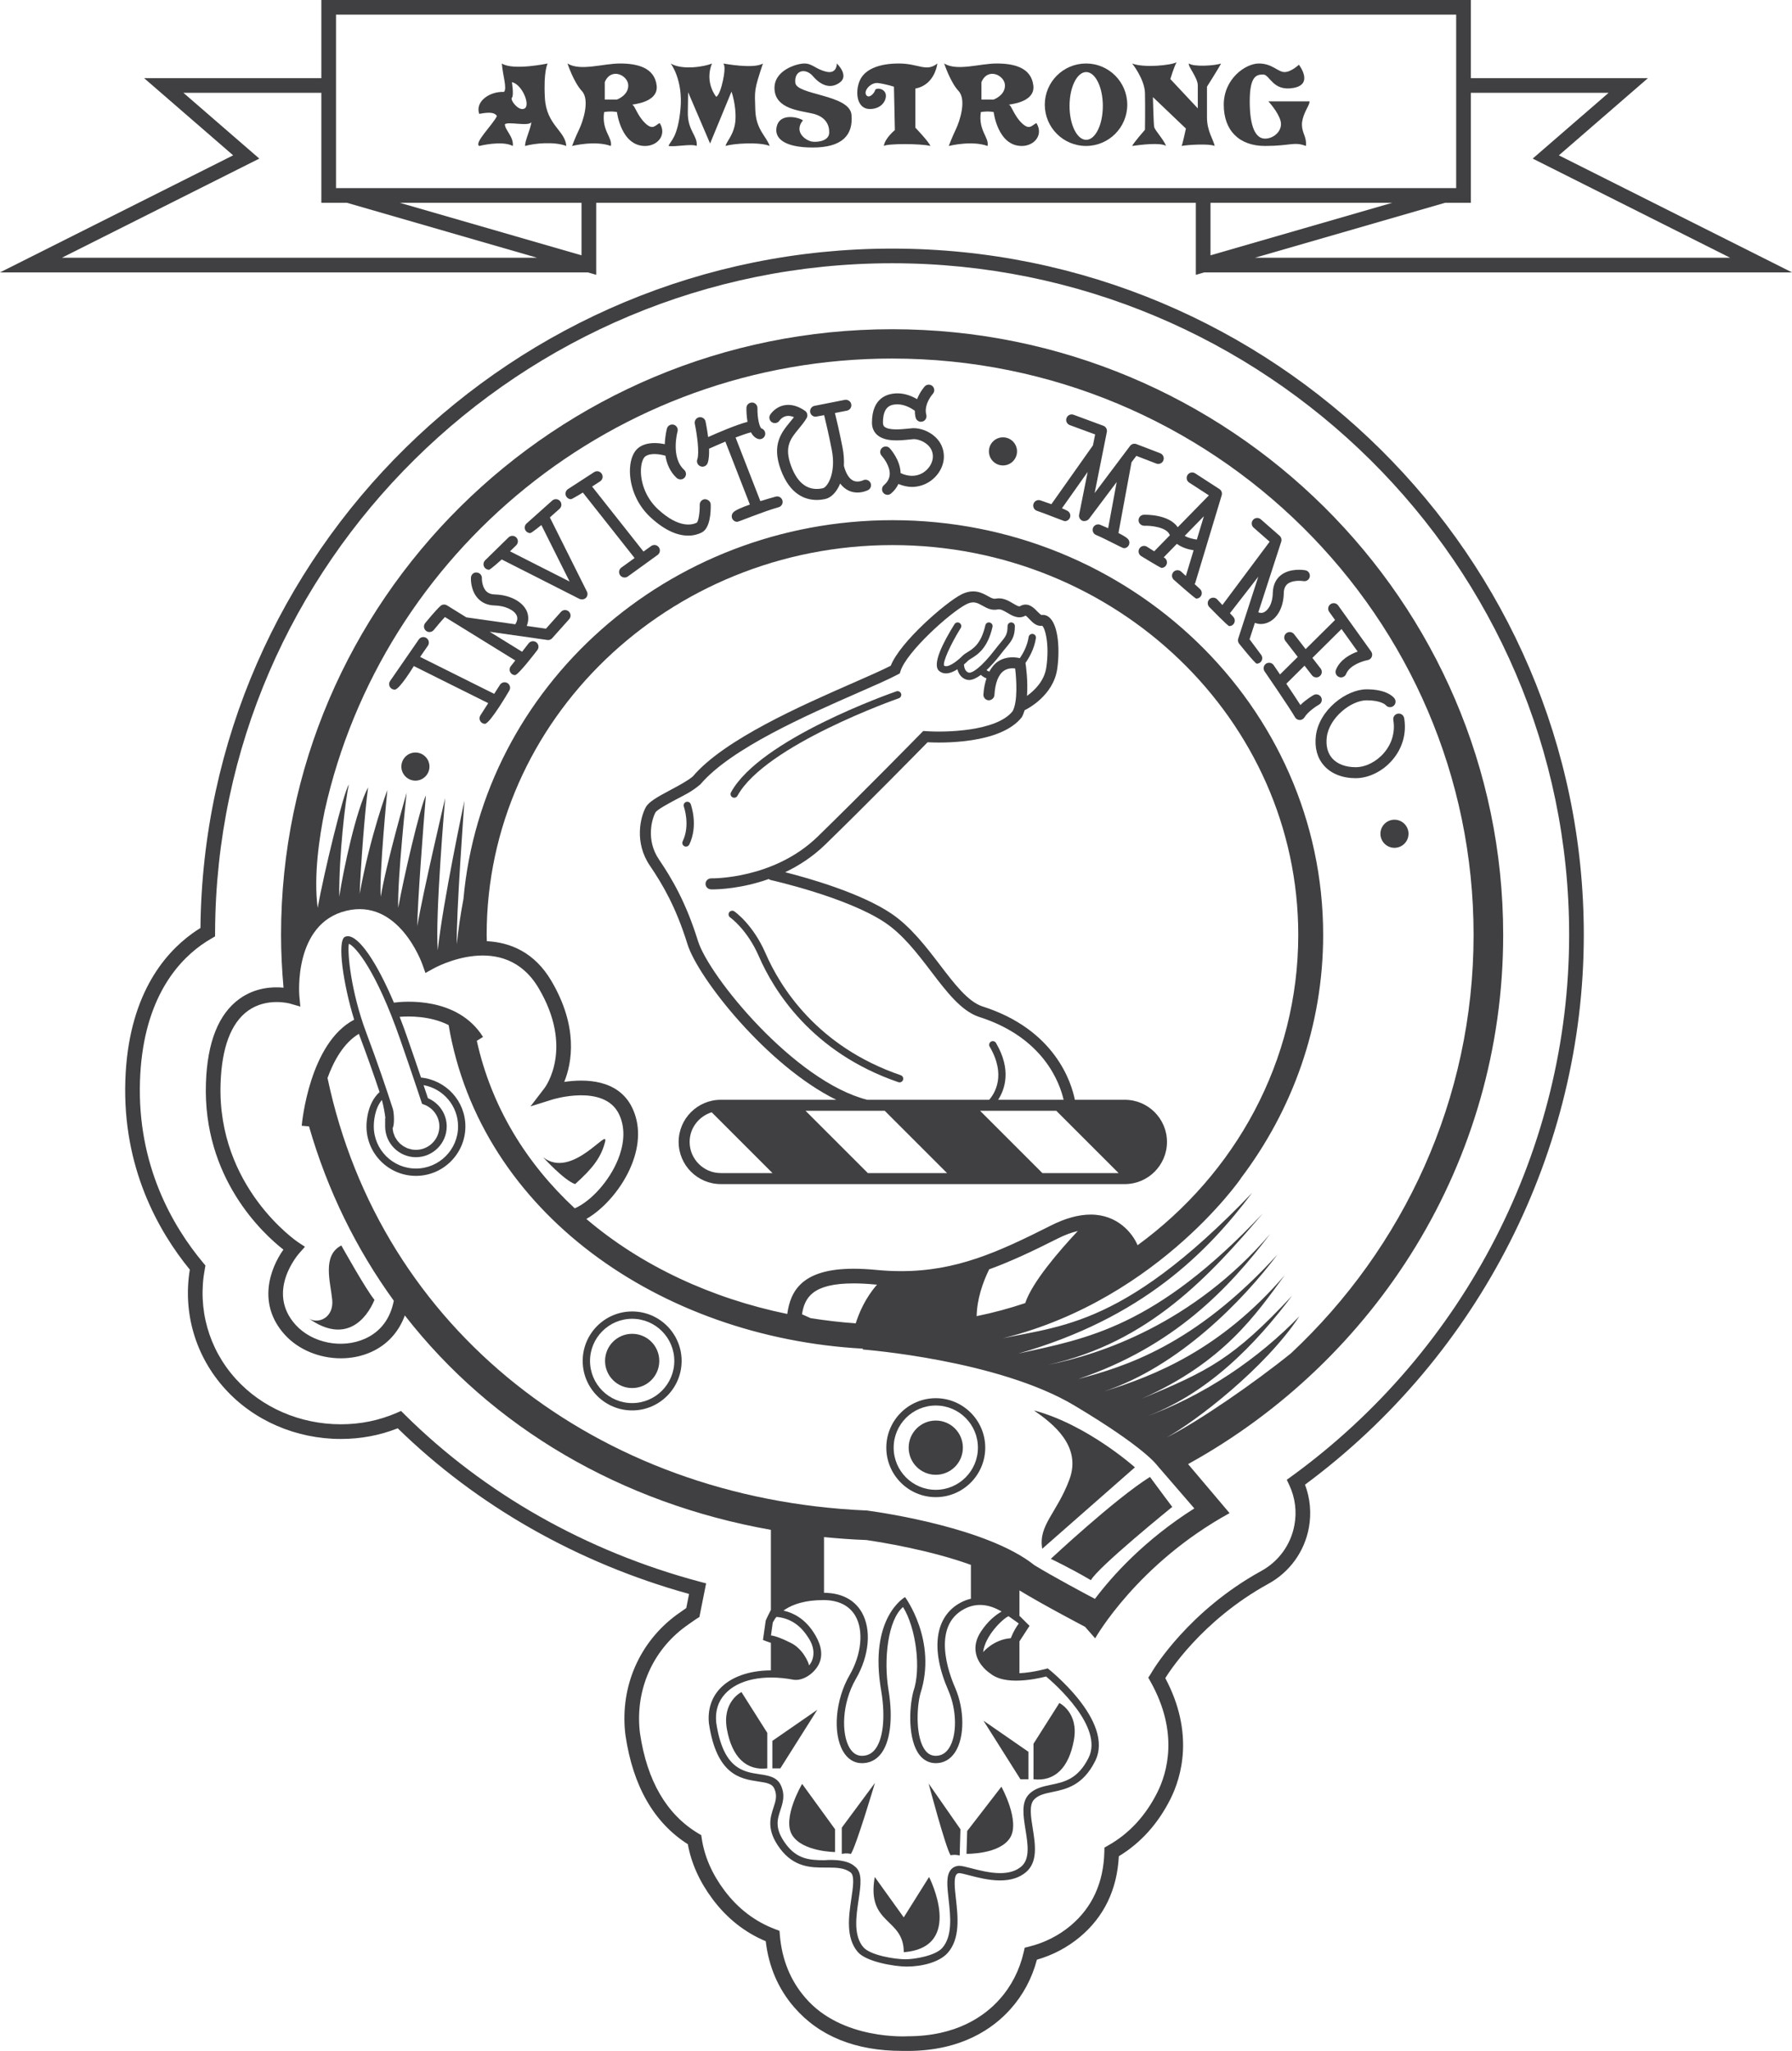 <?xml version="1.0" encoding="UTF-8"?>
<svg xmlns="http://www.w3.org/2000/svg" xmlns:xlink="http://www.w3.org/1999/xlink" width="305.83pt" height="349.98pt" viewBox="0 0 305.83 349.98" version="1.1">
<defs>
<clipPath id="clip1">
  <path d="M 0 0 L 305.828 0 L 305.828 47 L 0 47 Z M 0 0 "/>
</clipPath>
<clipPath id="clip2">
  <path d="M 21 42 L 271 42 L 271 349.98 L 21 349.98 Z M 21 42 "/>
</clipPath>
</defs>
<g id="surface1">
<g clip-path="url(#clip1)" clip-rule="nonzero">
<path style=" stroke:none;fill-rule:nonzero;fill:rgb(25.099%,24.699%,25.499%);fill-opacity:1;" d="M 31.301 15.84 L 54.844 15.84 L 54.844 34.602 L 59.199 34.602 L 91.664 43.984 L 10.555 43.984 L 44.254 27.062 Z M 57.344 2.496 L 248.516 2.496 L 248.516 32.102 L 57.344 32.102 Z M 206.586 43.57 L 206.586 34.602 L 237.621 34.602 Z M 251.016 15.84 L 274.531 15.84 L 261.578 27.062 L 295.277 43.984 L 214.168 43.984 L 246.633 34.602 L 251.016 34.602 Z M 99.246 43.57 L 68.215 34.602 L 99.246 34.602 Z M 100.32 46.484 L 101.75 46.898 L 101.75 34.602 L 204.086 34.602 L 204.086 46.898 L 205.512 46.484 L 305.836 46.484 L 266.043 26.508 L 281.238 13.34 L 251.016 13.34 L 251.016 -0.004 L 54.844 -0.004 L 54.844 13.34 L 24.598 13.34 L 39.789 26.508 L 0 46.484 "/>
</g>
<path style=" stroke:none;fill-rule:nonzero;fill:rgb(25.099%,24.699%,25.499%);fill-opacity:1;" d="M 89.555 18.496 C 88.562 19.121 87 17.039 87.363 16.672 C 87.727 16.309 87.363 14.016 87.363 14.016 C 89.086 14.379 90.543 17.871 89.555 18.496 M 93.465 10.836 C 93.465 10.836 87.574 12.086 85.645 10.836 C 85.801 12.867 86.582 15.109 86.012 15.684 C 83.508 15.578 81.059 17.352 81.789 19.434 C 83.664 19.07 84.449 19.227 84.812 19.801 C 84.082 21.312 80.852 24.387 81.789 24.91 C 81.789 24.91 85.645 23.918 87.523 24.91 C 87.676 23.293 86.164 22.199 86.164 21.207 C 86.738 20.688 90.18 21.625 90.699 20.844 C 90.441 22.355 89.605 23.918 89.605 24.91 C 91.273 24.438 94.609 24.125 96.645 24.91 C 96.484 22.301 93.254 21.367 92.992 16.727 C 92.734 12.086 93.465 10.836 93.465 10.836 "/>
<path style=" stroke:none;fill-rule:nonzero;fill:rgb(25.099%,24.699%,25.499%);fill-opacity:1;" d="M 105.293 16.984 L 103.211 16.984 L 103.211 14.016 C 104.305 11.41 107.223 12.867 107.223 14.59 C 107.223 16.309 105.293 16.984 105.293 16.984 M 110.09 21 C 108.734 19.695 108.316 17.922 107.898 17.871 C 107.484 17.82 112.434 17.664 112.066 14.59 C 111.703 11.512 108.73 10.836 105.816 10.836 C 102.898 10.836 99.039 12.191 96.852 10.836 C 96.852 10.836 97.895 14.016 99.301 15.527 C 100.707 17.039 99.508 20.688 98.832 22.094 C 98.152 23.5 97.633 24.91 97.633 24.91 C 97.633 24.91 101.539 23.918 104.25 24.91 C 104.562 23.449 102.637 22.301 103.105 19.121 C 104.406 18.914 105.293 19.121 105.293 19.121 C 105.293 19.121 105.973 24.91 110.09 24.91 C 112.227 24.91 113.84 23.031 112.59 21 C 111.809 21.363 111.441 22.301 110.09 21 "/>
<path style=" stroke:none;fill-rule:nonzero;fill:rgb(25.099%,24.699%,25.499%);fill-opacity:1;" d="M 169.582 16.984 L 167.496 16.984 L 167.496 14.016 C 168.59 11.41 171.512 12.867 171.512 14.59 C 171.512 16.309 169.582 16.984 169.582 16.984 M 174.375 21 C 173.023 19.695 172.605 17.922 172.188 17.871 C 171.773 17.82 176.723 17.664 176.355 14.59 C 175.992 11.512 173.023 10.836 170.105 10.836 C 167.184 10.836 163.328 12.191 161.141 10.836 C 161.141 10.836 162.18 14.016 163.59 15.527 C 164.996 17.039 163.797 20.688 163.117 22.094 C 162.441 23.5 161.922 24.91 161.922 24.91 C 161.922 24.91 165.832 23.918 168.539 24.91 C 168.852 23.449 166.926 22.301 167.395 19.121 C 168.695 18.914 169.582 19.121 169.582 19.121 C 169.582 19.121 170.262 24.91 174.375 24.91 C 176.516 24.91 178.129 23.031 176.879 21 C 176.098 21.363 175.73 22.301 174.375 21 "/>
<path style=" stroke:none;fill-rule:nonzero;fill:rgb(25.099%,24.699%,25.499%);fill-opacity:1;" d="M 130.207 10.836 C 128.645 11.824 123.434 10.836 123.434 10.836 C 123.434 10.836 123.953 11.098 123.379 13.754 C 122.805 16.414 122.23 16.516 122.23 16.516 C 122.23 16.516 120.199 14.121 121.504 10.836 C 120.355 11.355 116.445 12.035 114.469 10.836 C 114.469 10.836 116.602 13.598 116.133 18.602 C 115.664 23.605 114.359 24.074 114.102 24.906 C 115.301 25.117 117.961 24.488 118.898 24.906 C 119.105 23.188 117.332 22.301 117.387 19.176 C 117.438 16.047 117.438 15.734 117.438 15.734 L 121.188 24.488 L 124.84 15.633 C 124.84 15.633 125.672 17.977 125.516 20.48 C 125.359 22.98 123.848 24.281 123.848 24.906 C 125.047 24.488 129.633 24.18 131.352 24.906 C 130.832 23.293 129.008 22.148 128.902 18.758 C 128.801 15.371 128.645 15.527 130.207 10.836 "/>
<path style=" stroke:none;fill-rule:nonzero;fill:rgb(25.099%,24.699%,25.499%);fill-opacity:1;" d="M 135.73 14.121 C 135.52 11.98 137.473 11.512 138.762 13.023 C 140.055 14.535 141.723 15.27 143.34 14.07 C 144.957 12.867 142.82 10.836 142.82 10.836 C 142.82 10.836 142.871 12.66 141.047 12.242 C 139.223 11.824 138.648 10.836 137.293 10.836 C 135.938 10.836 131.926 12.035 132.188 15.32 C 132.445 18.602 136.461 18.863 138.703 19.387 C 140.941 19.906 141.566 21.367 141.516 22.668 C 141.465 23.969 139.797 24.281 138.703 24.18 C 137.605 24.074 135.367 22.562 137.035 20.531 C 136.148 19.957 133.23 19.332 132.605 21.418 C 131.98 23.5 133.699 25.172 138.703 25.172 C 143.703 25.172 145.633 23.082 145.32 19.594 C 145.008 16.102 135.938 16.258 135.73 14.121 "/>
<path style=" stroke:none;fill-rule:nonzero;fill:rgb(25.099%,24.699%,25.499%);fill-opacity:1;" d="M 159.969 10.836 C 158.09 12.348 156.785 10.836 153.398 10.836 C 150.012 10.836 147.562 11.824 146.73 13.754 C 145.895 15.688 146.207 18.602 148.449 18.602 C 150.691 18.602 151.469 16.777 151.105 15.891 C 150.742 15.008 149.438 14.953 149.336 15.422 C 149.23 15.891 148.293 16.934 147.82 16.203 C 147.355 15.477 148.605 14.016 149.855 14.172 C 151.105 14.328 152.566 14.793 152.566 14.793 L 152.723 22.199 C 152.723 22.199 151 23.605 150.844 24.906 C 151.363 24.488 157.203 24.488 158.77 24.906 C 158.613 24.281 156.215 21.781 156.215 21.781 L 156.215 15.109 C 159.602 14.484 159.969 10.836 159.969 10.836 "/>
<path style=" stroke:none;fill-rule:nonzero;fill:rgb(25.099%,24.699%,25.499%);fill-opacity:1;" d="M 185.371 23.863 C 183.805 23.863 182.531 21.277 182.531 18.078 C 182.531 14.887 183.805 12.297 185.371 12.297 C 186.941 12.297 188.215 14.887 188.215 18.078 C 188.215 21.277 186.941 23.863 185.371 23.863 M 185.348 10.836 C 181.461 10.836 178.309 13.984 178.309 17.871 C 178.309 21.758 181.461 24.906 185.348 24.906 C 189.23 24.906 192.383 21.758 192.383 17.871 C 192.383 13.984 189.23 10.836 185.348 10.836 "/>
<path style=" stroke:none;fill-rule:nonzero;fill:rgb(25.099%,24.699%,25.499%);fill-opacity:1;" d="M 208.383 10.836 C 207.445 11.199 203.742 11.461 202.91 10.836 C 202.652 11.254 204.422 13.234 204.422 14.59 L 204.422 18.496 L 199.734 13.492 C 199.734 13.492 200.355 11.41 200.801 10.629 C 199.84 11.148 195.195 11.617 193.219 10.836 C 193.219 10.836 195.352 13.496 195.406 15.891 C 195.461 18.289 195.406 22.145 195.406 22.145 C 195.406 22.145 193.477 24.336 193.219 24.906 C 194.625 24.699 198.113 24.281 199.004 24.906 C 198.586 23.762 197.07 22.25 196.969 21.625 C 196.867 21 196.762 16.57 196.762 16.57 L 202.391 21.938 C 202.391 21.938 201.867 24.438 201.66 24.906 C 202.703 24.699 206.453 24.488 207.289 24.906 C 207.133 23.863 205.988 22.457 205.988 20.012 L 205.988 14.793 C 205.988 14.793 208.227 11.254 208.383 10.836 "/>
<path style=" stroke:none;fill-rule:nonzero;fill:rgb(25.099%,24.699%,25.499%);fill-opacity:1;" d="M 223.395 17.297 L 216.465 17.297 C 216.465 17.297 218.129 19.07 218.547 20.637 C 218.965 22.199 217.504 23.656 215.891 23.656 C 214.273 23.656 213.285 21.625 213.285 17.297 C 213.285 12.973 214.426 12.715 215.578 12.715 C 216.723 12.715 217.191 15.633 220.734 15.008 C 224.281 14.383 221.672 11.043 221.672 11.043 C 221.672 11.043 220.371 12.297 219.227 12.297 C 218.078 12.297 217.141 10.836 214.848 10.836 C 212.555 10.836 208.852 13.441 208.852 17.871 C 208.852 22.301 211.512 24.906 215.891 24.906 C 220.266 24.906 220.84 24.129 222.871 24.906 C 223.031 23.344 222.246 22.824 222.195 21.363 C 222.145 19.906 223.184 18.34 223.395 17.766 C 223.605 17.195 223.395 17.297 223.395 17.297 "/>
<path style=" stroke:none;fill-rule:nonzero;fill:rgb(25.099%,24.699%,25.499%);fill-opacity:1;" d="M 171.172 74.629 C 169.848 74.629 168.773 75.699 168.773 77.023 C 168.773 78.352 169.848 79.426 171.172 79.426 C 172.496 79.426 173.57 78.352 173.57 77.023 C 173.57 75.699 172.496 74.629 171.172 74.629 "/>
<path style=" stroke:none;fill-rule:nonzero;fill:rgb(25.099%,24.699%,25.499%);fill-opacity:1;" d="M 237.984 139.879 C 236.66 139.879 235.59 140.953 235.59 142.277 C 235.59 143.602 236.66 144.676 237.984 144.676 C 239.309 144.676 240.383 143.602 240.383 142.277 C 240.383 140.953 239.309 139.879 237.984 139.879 "/>
<path style=" stroke:none;fill-rule:nonzero;fill:rgb(25.099%,24.699%,25.499%);fill-opacity:1;" d="M 177.898 200.18 L 167.266 189.551 L 180.273 189.551 L 190.906 200.18 Z M 148.109 200.18 L 137.477 189.551 L 150.996 189.551 L 161.629 200.18 Z M 123.012 200.18 C 120.082 200.18 117.695 197.797 117.695 194.863 C 117.695 192.477 119.289 190.477 121.461 189.805 L 131.836 200.18 Z M 119.113 160.555 C 117.055 153.914 114.59 149.801 112.453 146.652 C 110.211 143.344 111.258 139.762 111.852 138.66 C 112.117 138.164 114.055 137.133 115.336 136.449 C 116.875 135.625 118.059 135.113 119.559 133.816 C 124.742 127.719 137.754 122.02 146.359 118.246 C 149.227 116.992 151.699 115.906 153.227 115.094 L 153.566 114.91 L 153.68 114.539 C 154.668 111.297 162.074 104.59 164.879 103.133 C 166.121 102.488 166.773 102.859 167.684 103.359 C 168.398 103.762 169.211 104.223 170.27 104 C 170.781 103.895 171.34 104.234 171.941 104.594 C 172.746 105.07 173.848 105.723 175.012 105.051 C 175.145 105.086 175.461 105.414 175.645 105.613 C 176.18 106.176 176.906 106.945 177.855 106.777 C 178.336 107.098 179.152 109.902 178.566 113.895 C 178.227 116.242 176.5 117.867 175.27 118.754 C 175.461 116.191 175.086 113.574 175.016 113.152 L 175.012 113.121 C 175.578 112.324 176.504 110.789 176.793 108.887 C 176.844 108.547 176.609 108.227 176.27 108.176 C 175.934 108.125 175.605 108.355 175.555 108.695 C 175.312 110.281 174.543 111.602 174.047 112.316 C 173.355 112.148 171.777 111.926 170.336 112.867 C 169.711 113.281 169.227 113.891 168.836 114.613 C 168.613 114.527 168.469 114.434 168.367 114.352 C 169.117 113.641 169.918 112.773 170.809 111.609 C 171.141 111.168 171.438 110.816 171.695 110.508 C 172.664 109.336 173.199 108.691 173.203 106.84 C 173.203 106.492 172.926 106.215 172.578 106.211 C 172.234 106.211 171.953 106.492 171.953 106.836 C 171.949 108.238 171.645 108.609 170.73 109.707 C 170.465 110.027 170.16 110.395 169.812 110.848 C 167.531 113.836 165.855 114.984 165.281 114.77 C 164.652 114.547 164.535 113.785 164.512 113.391 C 164.785 113.156 165.02 112.934 165.203 112.754 C 165.32 112.633 165.539 112.496 165.785 112.348 C 166.82 111.711 168.551 110.645 169.383 106.977 C 169.461 106.641 169.246 106.305 168.91 106.23 C 168.57 106.148 168.238 106.359 168.164 106.699 C 167.449 109.855 166.109 110.68 165.133 111.281 C 164.816 111.477 164.543 111.645 164.316 111.867 C 163.176 113.008 161.688 114.02 161.121 113.582 C 160.855 113.012 162.188 110.016 163.961 107.168 C 164.145 106.879 164.055 106.492 163.762 106.309 C 163.477 106.129 163.086 106.211 162.902 106.508 C 160.984 109.578 158.977 113.457 160.305 114.52 C 160.652 114.797 161.039 114.91 161.441 114.91 C 162.09 114.91 162.77 114.598 163.398 114.207 C 163.578 114.91 163.984 115.637 164.863 115.949 C 165.035 116.008 165.215 116.039 165.406 116.039 C 165.98 116.039 166.656 115.711 167.402 115.164 C 167.609 115.375 167.926 115.586 168.355 115.762 C 168.094 116.562 167.898 117.449 167.836 118.508 C 167.805 119.027 168.199 119.473 168.719 119.5 C 169.172 119.52 169.68 119.141 169.711 118.621 C 169.832 116.523 170.402 115.082 171.352 114.449 C 172.008 114.012 172.758 114.004 173.25 114.07 C 173.48 115.98 173.707 119.715 172.828 121.348 C 170.094 124.848 161.211 125 158.004 124.766 L 157.566 124.738 L 157.262 125.047 C 157.164 125.148 147.383 135.137 139.559 142.754 C 132.031 150.082 121.477 149.891 121.371 149.887 C 120.859 149.887 120.422 150.281 120.41 150.801 C 120.395 151.316 120.801 151.746 121.32 151.762 C 121.352 151.762 121.441 151.77 121.578 151.77 C 122.629 151.77 126.586 151.637 131.199 150 C 131.305 150.086 131.426 150.148 131.566 150.18 C 131.695 150.207 144.605 153.109 151.051 157.441 C 154.113 159.496 156.562 162.703 158.93 165.805 C 161.551 169.242 164.023 172.484 167.031 173.508 C 178.145 177.02 180.879 184.855 181.52 187.672 L 170.348 187.672 C 171.484 185.91 172.676 182.562 169.98 177.977 C 169.805 177.672 169.418 177.574 169.125 177.75 C 168.828 177.926 168.727 178.309 168.902 178.605 C 171.738 183.438 169.789 186.559 168.82 187.672 L 148.004 187.672 C 135.637 184.555 121.004 166.645 119.113 160.555 M 199.16 194.863 C 199.16 190.898 195.934 187.672 191.965 187.672 L 183.438 187.672 C 182.879 184.848 180.141 175.68 167.617 171.723 C 165.172 170.891 162.863 167.867 160.422 164.668 C 158.078 161.598 155.418 158.113 152.098 155.883 C 146.863 152.367 137.98 149.848 134.004 148.84 C 136.324 147.727 138.699 146.211 140.867 144.098 C 147.938 137.215 156.594 128.406 158.305 126.664 C 160.594 126.785 170.773 127.02 174.395 122.371 C 174.586 122.02 174.738 121.621 174.863 121.199 C 175.379 120.949 179.762 118.707 180.426 114.164 C 180.895 110.941 180.637 106.922 179.219 105.488 C 178.809 105.066 178.293 104.871 177.773 104.945 C 177.672 104.969 177.238 104.562 177.004 104.32 C 176.461 103.742 175.438 102.668 174.086 103.438 C 173.879 103.551 173.488 103.328 172.902 102.98 C 172.105 102.504 171.113 101.914 169.887 102.164 C 169.535 102.227 169.184 102.051 168.594 101.723 C 167.625 101.184 166.156 100.359 164.016 101.465 C 161.395 102.824 153.621 109.516 152.02 113.605 C 150.535 114.367 148.238 115.375 145.609 116.527 C 136.84 120.371 123.594 126.176 118.238 132.496 C 117.371 133.23 115.887 134.027 114.449 134.793 C 112.145 136.023 110.711 136.824 110.203 137.77 C 109.277 139.488 108.234 143.773 110.902 147.703 C 113.066 150.895 115.34 154.723 117.324 161.109 C 119.113 166.875 130.926 181.871 142.715 187.672 L 123.012 187.672 C 119.047 187.672 115.82 190.898 115.82 194.863 C 115.82 198.832 119.047 202.059 123.012 202.059 L 191.965 202.059 C 195.934 202.059 199.16 198.832 199.16 194.863 "/>
<path style=" stroke:none;fill-rule:nonzero;fill:rgb(25.099%,24.699%,25.499%);fill-opacity:1;" d="M 153.527 184.703 C 153.785 184.703 154.031 184.539 154.117 184.281 C 154.23 183.953 154.055 183.598 153.73 183.484 C 139.383 178.578 133.109 168.336 130.648 162.668 C 128.516 157.766 125.449 155.609 125.32 155.52 C 125.039 155.324 124.648 155.398 124.449 155.684 C 124.258 155.965 124.328 156.355 124.609 156.551 C 124.637 156.57 127.52 158.613 129.5 163.168 C 132.047 169.023 138.523 179.602 153.324 184.668 C 153.391 184.691 153.461 184.703 153.527 184.703 "/>
<path style=" stroke:none;fill-rule:nonzero;fill:rgb(25.099%,24.699%,25.499%);fill-opacity:1;" d="M 117.09 136.852 C 116.766 136.961 116.594 137.32 116.707 137.648 C 116.723 137.684 117.84 140.812 116.508 143.57 C 116.359 143.883 116.488 144.254 116.801 144.406 C 116.887 144.449 116.98 144.469 117.07 144.469 C 117.305 144.469 117.527 144.336 117.637 144.113 C 119.191 140.895 117.949 137.41 117.887 137.234 C 117.773 136.91 117.418 136.734 117.09 136.852 "/>
<path style=" stroke:none;fill-rule:nonzero;fill:rgb(25.099%,24.699%,25.499%);fill-opacity:1;" d="M 125.309 136.129 C 125.527 136.129 125.742 136.012 125.855 135.805 C 130.582 127.156 153.164 119.234 153.395 119.156 C 153.719 119.039 153.891 118.684 153.781 118.359 C 153.664 118.035 153.309 117.863 152.98 117.973 C 152.035 118.305 129.715 126.129 124.758 135.203 C 124.59 135.508 124.703 135.891 125.004 136.051 C 125.102 136.102 125.203 136.129 125.309 136.129 "/>
<path style=" stroke:none;fill-rule:nonzero;fill:rgb(25.099%,24.699%,25.499%);fill-opacity:1;" d="M 131.816 297.07 L 131.816 301.762 L 133.176 301.762 L 139.484 291.766 Z M 131.816 297.07 "/>
<path style=" stroke:none;fill-rule:nonzero;fill:rgb(25.099%,24.699%,25.499%);fill-opacity:1;" d="M 126.539 288.742 C 126.539 288.742 123.191 290.367 124.059 295.09 C 124.922 299.812 127.316 302.18 130.949 301.762 C 130.938 299.465 130.949 295.707 130.949 295.707 "/>
<path style=" stroke:none;fill-rule:nonzero;fill:rgb(25.099%,24.699%,25.499%);fill-opacity:1;" d="M 143.664 311.879 L 143.664 316.363 C 143.664 316.363 144.383 316.164 145.215 316.363 C 146.109 315.074 149.32 304.246 149.32 304.246 "/>
<path style=" stroke:none;fill-rule:nonzero;fill:rgb(25.099%,24.699%,25.499%);fill-opacity:1;" d="M 135.18 313.121 C 136.914 316 142.508 316.039 142.508 316.039 L 142.508 312.145 L 136.895 304.414 C 136.895 304.414 133.441 310.238 135.18 313.121 "/>
<path style=" stroke:none;fill-rule:nonzero;fill:rgb(25.099%,24.699%,25.499%);fill-opacity:1;" d="M 174.152 303.621 L 175.516 303.621 L 175.516 298.934 L 167.848 293.629 Z M 174.152 303.621 "/>
<path style=" stroke:none;fill-rule:nonzero;fill:rgb(25.099%,24.699%,25.499%);fill-opacity:1;" d="M 183.273 296.953 C 184.137 292.23 180.793 290.605 180.793 290.605 L 176.379 297.566 C 176.379 297.566 176.395 301.328 176.379 303.621 C 180.012 304.039 182.41 301.676 183.273 296.953 "/>
<path style=" stroke:none;fill-rule:nonzero;fill:rgb(25.099%,24.699%,25.499%);fill-opacity:1;" d="M 162.23 316.586 C 163.07 316.414 163.785 316.633 163.785 316.633 L 163.914 312.152 L 158.484 304.355 C 158.484 304.355 161.375 315.273 162.23 316.586 "/>
<path style=" stroke:none;fill-rule:nonzero;fill:rgb(25.099%,24.699%,25.499%);fill-opacity:1;" d="M 165.062 312.453 L 164.949 316.344 C 164.949 316.344 170.539 316.469 172.359 313.645 C 174.184 310.816 170.902 304.891 170.902 304.891 "/>
<path style=" stroke:none;fill-rule:nonzero;fill:rgb(25.099%,24.699%,25.499%);fill-opacity:1;" d="M 154.238 327.191 L 149.289 320.297 C 147.84 328.512 154.242 327.191 154.242 333.133 C 164.723 332.297 158.559 320.297 158.559 320.297 "/>
<path style=" stroke:none;fill-rule:nonzero;fill:rgb(25.099%,24.699%,25.499%);fill-opacity:1;" d="M 159.703 254.23 C 155.738 254.23 152.516 251 152.516 247.035 C 152.516 243.07 155.738 239.844 159.703 239.844 C 163.672 239.844 166.895 243.07 166.895 247.035 C 166.895 251 163.672 254.23 159.703 254.23 M 159.703 238.594 C 155.051 238.594 151.262 242.383 151.262 247.035 C 151.262 251.691 155.051 255.48 159.703 255.48 C 164.359 255.48 168.145 251.691 168.145 247.035 C 168.145 242.383 164.359 238.594 159.703 238.594 "/>
<path style=" stroke:none;fill-rule:nonzero;fill:rgb(25.099%,24.699%,25.499%);fill-opacity:1;" d="M 159.703 242.41 C 157.148 242.41 155.078 244.48 155.078 247.035 C 155.078 249.594 157.148 251.664 159.703 251.664 C 162.258 251.664 164.328 249.594 164.328 247.035 C 164.328 244.48 162.258 242.41 159.703 242.41 "/>
<path style=" stroke:none;fill-rule:nonzero;fill:rgb(25.099%,24.699%,25.499%);fill-opacity:1;" d="M 179.336 266.008 C 179.336 266.008 182.641 267.57 186.18 269.652 C 187.336 267.449 200.059 257.145 200.059 257.145 C 200.059 257.145 198.07 254.508 196.258 252.031 C 190.277 255.777 179.336 266.008 179.336 266.008 "/>
<path style=" stroke:none;fill-rule:nonzero;fill:rgb(25.099%,24.699%,25.499%);fill-opacity:1;" d="M 176.449 240.68 C 179.656 242.898 184.645 246.734 182.508 252.48 C 180.367 258.227 177.168 260.273 177.875 264.285 L 193.688 250.395 C 193.688 250.395 185.539 243.09 176.449 240.68 "/>
<path style=" stroke:none;fill-rule:nonzero;fill:rgb(25.099%,24.699%,25.499%);fill-opacity:1;" d="M 107.887 239.43 C 103.922 239.43 100.695 236.203 100.695 232.234 C 100.695 228.27 103.922 225.043 107.887 225.043 C 111.852 225.043 115.078 228.27 115.078 232.234 C 115.078 236.203 111.852 239.43 107.887 239.43 M 107.887 223.793 C 103.234 223.793 99.445 227.578 99.445 232.234 C 99.445 236.891 103.234 240.68 107.887 240.68 C 112.543 240.68 116.328 236.891 116.328 232.234 C 116.328 227.578 112.543 223.793 107.887 223.793 "/>
<path style=" stroke:none;fill-rule:nonzero;fill:rgb(25.099%,24.699%,25.499%);fill-opacity:1;" d="M 107.887 227.609 C 105.332 227.609 103.262 229.68 103.262 232.234 C 103.262 234.793 105.332 236.863 107.887 236.863 C 110.445 236.863 112.516 234.793 112.516 232.234 C 112.516 229.68 110.445 227.609 107.887 227.609 "/>
<g clip-path="url(#clip2)" clip-rule="nonzero">
<path style=" stroke:none;fill-rule:nonzero;fill:rgb(25.099%,24.699%,25.499%);fill-opacity:1;" d="M 220.445 251.91 L 219.609 252.516 L 220.047 253.449 C 221.043 255.586 221.344 257.941 220.91 260.254 C 220.297 263.59 218.234 266.438 215.262 268.074 C 202.941 274.84 196.953 284.699 196.691 285.137 C 196.594 285.312 196.492 285.484 196.383 285.652 L 195.973 286.285 L 196.344 286.945 C 201.234 295.656 199.184 302.523 197.527 305.84 C 195.52 309.859 192.684 312.918 189.105 314.93 L 188.488 315.281 L 188.473 315.992 C 188.344 321.258 186.406 325.5 182.719 328.594 C 180.68 330.305 178.289 331.512 175.625 332.18 L 174.879 332.367 L 174.711 333.113 C 174 336.199 172.613 338.914 170.578 341.188 C 168.016 344.059 163.215 347.477 154.914 347.477 C 154.914 347.477 143.652 348.219 137.41 340.871 C 134.902 337.969 133.449 334.402 133.098 330.27 L 133.031 329.484 L 132.297 329.207 C 128.863 327.91 125.949 325.691 123.637 322.605 C 121.527 319.797 120.227 316.816 119.766 313.75 L 119.68 313.168 L 119.172 312.863 C 113.773 309.633 110.43 303.902 109.23 295.82 C 109.207 295.648 109.184 295.477 109.168 295.305 C 108.465 288.305 111.379 281.676 116.957 277.578 C 116.961 277.578 118.586 276.406 118.891 276.223 L 119.363 275.934 L 120.508 270.195 L 119.375 269.895 C 100.039 264.723 82.637 254.863 69.047 241.371 L 68.445 240.773 L 67.668 241.109 C 64.707 242.395 61.512 243.047 58.176 243.047 C 51.234 243.047 44.699 240.227 40.25 235.309 C 35.609 230.184 33.68 223.34 34.957 216.531 L 35.062 215.953 L 34.684 215.504 C 29.492 209.293 23.406 198.863 23.891 184.438 C 24.336 171.199 29.789 164.555 34.281 161.312 C 34.867 160.895 35.465 160.508 36.082 160.152 L 36.703 159.789 L 36.707 159.074 C 36.953 96.129 88.785 44.922 152.254 44.922 C 215.961 44.922 267.797 96.336 267.797 159.531 C 267.797 195.82 250.094 230.355 220.445 251.91 M 152.254 42.422 C 87.648 42.422 34.844 94.363 34.211 158.355 C 33.738 158.648 33.273 158.957 32.82 159.285 C 27.871 162.855 21.867 170.102 21.391 184.355 C 20.891 199.223 27.008 210.062 32.395 216.656 C 31.188 224.043 33.359 231.426 38.395 236.992 C 43.32 242.43 50.531 245.551 58.176 245.551 C 61.566 245.551 64.824 244.938 67.879 243.73 C 81.422 256.969 98.57 266.719 117.598 272 L 117.121 274.402 C 116.48 274.844 115.492 275.551 115.484 275.555 C 109.176 280.191 105.887 287.668 106.68 295.559 C 106.699 295.77 106.727 295.984 106.758 296.191 C 108.035 304.801 111.609 311.027 117.387 314.703 C 117.98 317.977 119.41 321.137 121.637 324.105 C 124.074 327.359 127.117 329.762 130.684 331.258 C 131.191 335.598 132.816 339.379 135.516 342.504 C 139.789 347.461 145.988 349.973 153.957 349.973 L 154.914 349.98 C 164.141 349.98 169.539 346.105 172.445 342.852 C 174.598 340.449 176.117 337.609 176.965 334.41 C 179.707 333.617 182.18 332.309 184.328 330.512 C 188.426 327.074 190.648 322.449 190.945 316.754 C 194.676 314.496 197.641 311.203 199.766 306.961 C 201.602 303.281 203.879 295.781 198.875 286.363 C 199.32 285.629 204.973 276.578 216.465 270.266 C 220.102 268.27 222.617 264.789 223.375 260.711 C 223.832 258.219 223.605 255.695 222.719 253.348 C 252.527 231.285 270.297 196.289 270.297 159.531 C 270.297 94.953 217.344 42.422 152.254 42.422 "/>
</g>
<path style=" stroke:none;fill-rule:nonzero;fill:rgb(25.099%,24.699%,25.499%);fill-opacity:1;" d="M 63.91 221.812 C 62.504 220.152 58.25 212.531 58.25 212.531 C 54.934 214.254 56.406 218.789 56.699 221.812 C 56.988 224.844 54.352 225.996 52.738 225.016 C 58.918 229.367 62.504 225.199 63.91 221.812 "/>
<path style=" stroke:none;fill-rule:nonzero;fill:rgb(25.099%,24.699%,25.499%);fill-opacity:1;" d="M 70.898 128.414 C 69.574 128.414 68.5 129.488 68.5 130.812 C 68.5 132.137 69.574 133.211 70.898 133.211 C 72.219 133.211 73.293 132.137 73.293 130.812 C 73.293 129.488 72.219 128.414 70.898 128.414 "/>
<path style=" stroke:none;fill-rule:nonzero;fill:rgb(25.099%,24.699%,25.499%);fill-opacity:1;" d="M 86.617 116.574 C 86.184 116.297 85.605 116.426 85.324 116.863 L 84.34 118.402 L 71.699 112.102 L 73.023 110.188 C 73.316 109.762 73.211 109.176 72.785 108.883 C 72.352 108.586 71.773 108.691 71.477 109.117 L 66.578 116.207 C 66.285 116.633 66.391 117.219 66.816 117.512 C 66.98 117.625 67.168 117.68 67.348 117.68 C 68.133 117.766 70.621 113.66 70.621 113.66 L 83.32 119.988 L 81.988 122.074 C 81.707 122.512 81.836 123.09 82.273 123.371 C 82.43 123.469 82.605 123.516 82.777 123.516 C 83.691 123.395 86.902 117.871 86.902 117.871 C 87.184 117.438 87.055 116.855 86.617 116.574 "/>
<path style=" stroke:none;fill-rule:nonzero;fill:rgb(25.099%,24.699%,25.499%);fill-opacity:1;" d="M 95.734 104.414 L 93.176 107.281 L 89.898 106.812 C 90.348 105.684 90.121 104.77 89.883 104.25 C 89.148 102.633 86.973 101.504 84.465 101.445 C 83.805 101.426 83.309 101.234 82.953 100.855 C 82.203 100.059 82.242 98.68 82.242 98.668 C 82.262 98.152 81.859 97.715 81.344 97.695 C 80.832 97.629 80.395 98.07 80.371 98.586 C 80.359 98.805 80.305 100.766 81.574 102.125 C 82.285 102.891 83.246 103.293 84.422 103.32 C 86.168 103.363 87.746 104.078 88.176 105.027 C 88.379 105.469 88.289 105.977 87.938 106.531 L 79.59 105.348 L 76.289 103.305 C 75.93 103.086 75.477 103.125 75.168 103.406 C 74.34 104.148 72.637 106.234 72.566 106.324 C 72.238 106.727 72.301 107.316 72.703 107.645 C 73.102 107.969 73.691 107.91 74.023 107.512 C 74.383 107.066 75.273 105.996 75.934 105.293 L 78.781 107.047 L 87.938 112.707 L 87.172 113.688 C 86.855 114.098 86.926 114.688 87.336 115.004 C 87.508 115.137 87.711 115.203 87.91 115.203 C 88.539 115.109 91.703 110.934 91.703 110.934 C 92.02 110.523 91.945 109.934 91.539 109.617 C 91.129 109.297 90.539 109.371 90.219 109.781 L 89.098 111.219 L 83.574 107.809 L 93.41 109.207 C 93.453 109.215 93.496 109.219 93.543 109.219 C 93.805 109.219 94.062 109.105 94.238 108.906 L 97.133 105.664 C 97.477 105.277 97.445 104.684 97.059 104.34 C 96.668 103.992 96.078 104.027 95.734 104.414 "/>
<path style=" stroke:none;fill-rule:nonzero;fill:rgb(25.099%,24.699%,25.499%);fill-opacity:1;" d="M 93.84 88.297 L 95.496 86.82 C 95.883 86.477 95.914 85.883 95.57 85.496 C 95.223 85.109 94.629 85.074 94.242 85.422 L 89.867 89.328 C 89.48 89.676 89.445 90.266 89.793 90.656 C 89.977 90.863 90.234 90.969 90.492 90.969 C 90.715 90.969 92.391 89.594 92.391 89.594 L 97.215 99.242 L 87.039 94.082 L 88.102 93.047 C 88.469 92.68 88.477 92.09 88.113 91.719 C 87.75 91.352 87.156 91.344 86.785 91.707 L 82.797 95.613 C 82.43 95.98 82.422 96.57 82.785 96.941 C 82.969 97.129 83.215 97.223 83.457 97.223 C 83.691 97.223 85.625 95.469 85.625 95.469 L 98.902 102.203 C 99.035 102.273 99.602 102.402 99.988 102.031 C 100.277 101.742 100.348 101.309 100.164 100.949 "/>
<path style=" stroke:none;fill-rule:nonzero;fill:rgb(25.099%,24.699%,25.499%);fill-opacity:1;" d="M 111.129 93.18 L 109.82 94.121 L 101.051 83.027 L 102.414 82.141 C 102.852 81.859 102.977 81.277 102.691 80.844 C 102.414 80.406 101.828 80.285 101.395 80.566 L 96.941 83.457 C 96.504 83.738 96.383 84.32 96.664 84.758 C 96.844 85.035 97.145 85.184 97.449 85.184 C 97.625 85.184 99.473 84.051 99.473 84.051 L 108.301 95.223 L 106.047 96.852 C 105.625 97.156 105.531 97.742 105.836 98.164 C 106.02 98.418 106.309 98.551 106.598 98.551 C 106.789 98.551 106.98 98.496 107.148 98.371 L 112.227 94.699 C 112.648 94.395 112.742 93.809 112.438 93.391 C 112.137 92.969 111.551 92.875 111.129 93.18 "/>
<path style=" stroke:none;fill-rule:nonzero;fill:rgb(25.099%,24.699%,25.499%);fill-opacity:1;" d="M 120.336 85.184 C 119.816 85.195 119.406 85.625 119.418 86.145 C 119.449 87.461 119.195 88.953 118.922 89.191 C 118.113 89.594 115.859 90.18 112.312 86.914 C 109.988 84.773 109.277 81.938 109.391 79.996 C 109.457 78.859 109.805 78.121 110.117 77.891 C 111.02 77.23 112.633 77.504 113.566 77.766 C 113.785 79.105 114.324 80.5 115.5 81.574 C 115.68 81.742 116.328 82.039 116.824 81.516 C 117.176 81.137 117.148 80.539 116.77 80.191 C 114.422 78.043 115.617 73.68 115.629 73.637 C 115.77 73.137 115.48 72.617 114.984 72.477 C 114.484 72.336 113.969 72.621 113.824 73.121 C 113.797 73.219 113.504 74.348 113.457 75.801 C 112.23 75.539 110.375 75.387 109.016 76.371 C 108.156 76.996 107.609 78.277 107.52 79.891 C 107.383 82.258 108.234 85.715 111.043 88.297 C 113.672 90.719 115.84 91.402 117.445 91.402 C 118.438 91.402 119.215 91.141 119.758 90.867 C 121.227 90.137 121.32 87.289 121.293 86.102 C 121.281 85.582 120.848 85.227 120.336 85.184 "/>
<path style=" stroke:none;fill-rule:nonzero;fill:rgb(25.099%,24.699%,25.499%);fill-opacity:1;" d="M 132.379 84.746 C 131.535 84.98 130.637 85.242 129.766 85.516 L 125.535 74.656 C 126.527 74.273 127.457 73.953 128.156 73.773 C 128.445 74.293 128.824 74.715 129.363 74.895 C 129.461 74.926 129.562 74.941 129.66 74.941 C 130.055 74.941 130.422 74.695 130.551 74.301 C 130.715 73.809 130.449 73.277 129.961 73.117 C 129.621 72.938 129.234 71.352 129.27 69.645 C 129.277 69.125 128.867 68.699 128.348 68.688 C 127.785 68.711 127.402 69.09 127.391 69.609 C 127.383 70.078 127.402 71.02 127.574 71.984 C 125.574 72.52 122.527 73.828 120.852 74.582 C 120.695 73.367 120.492 72.309 120.414 71.934 C 120.309 71.43 119.816 71.109 119.305 71.207 C 118.797 71.312 118.473 71.812 118.578 72.32 C 118.949 74.094 119.395 77.305 119.004 78.375 C 118.828 78.859 119.078 79.398 119.566 79.574 C 119.672 79.613 119.781 79.633 119.887 79.633 C 120.27 79.633 120.629 79.395 120.77 79.016 C 120.992 78.398 121.039 77.508 121.012 76.566 C 121.742 76.234 122.727 75.801 123.793 75.355 L 127.977 86.098 C 126.582 86.586 125.469 87.07 125.129 87.453 C 124.781 87.84 124.797 88.453 125.184 88.797 C 125.367 88.961 125.594 89.047 125.816 89.047 C 126.062 89.047 130.188 87.305 132.883 86.555 C 133.383 86.414 133.672 85.898 133.531 85.398 C 133.395 84.902 132.879 84.605 132.379 84.746 "/>
<path style=" stroke:none;fill-rule:nonzero;fill:rgb(25.099%,24.699%,25.499%);fill-opacity:1;" d="M 147.289 81.965 C 147.281 81.969 146.422 82.387 145.625 82.023 C 144.922 81.699 144.371 80.828 144.023 79.496 C 144.07 78.527 144.012 77.48 143.789 76.367 C 143.254 73.648 142.781 71.633 142.492 70.477 L 144.535 70.078 C 145.047 69.977 145.379 69.484 145.277 68.977 C 145.176 68.469 144.688 68.148 144.176 68.234 L 139.016 69.254 C 138.508 69.352 138.176 69.844 138.273 70.355 C 138.363 70.801 138.758 71.109 139.195 71.109 C 139.254 71.109 140.652 70.844 140.652 70.844 C 140.926 71.961 141.406 73.988 141.949 76.727 C 142.738 80.703 141.227 83.156 140.41 83.324 C 137.949 83.848 136.121 82.551 134.996 79.469 C 133.809 76.211 134.91 74.867 136.312 73.168 C 136.773 72.609 137.25 72.031 137.652 71.363 C 137.91 70.938 137.793 70.387 137.387 70.105 C 136.145 69.246 134.934 68.934 133.801 69.164 C 132.289 69.477 131.523 70.641 131.441 70.773 C 131.172 71.207 131.305 71.773 131.734 72.051 C 132.172 72.332 132.746 72.203 133.027 71.773 C 133.031 71.77 133.449 71.145 134.199 71 C 134.586 70.922 135.027 70.984 135.5 71.188 C 135.293 71.453 135.078 71.715 134.863 71.973 C 133.371 73.789 131.676 75.844 133.234 80.109 C 134.789 84.367 137.387 85.312 139.387 85.312 C 139.906 85.312 140.387 85.25 140.797 85.164 C 141.852 84.941 142.789 83.969 143.387 82.516 C 143.809 83.062 144.301 83.484 144.879 83.742 C 145.383 83.969 145.883 84.047 146.336 84.047 C 147.344 84.047 148.105 83.652 148.152 83.629 C 148.609 83.391 148.781 82.828 148.547 82.371 C 148.312 81.914 147.746 81.738 147.289 81.965 "/>
<path style=" stroke:none;fill-rule:nonzero;fill:rgb(25.099%,24.699%,25.499%);fill-opacity:1;" d="M 155.801 73.066 C 155.582 73.078 155.301 73.105 154.977 73.141 C 153.824 73.258 151.684 73.477 150.938 72.809 C 150.82 72.707 150.688 72.531 150.688 72.129 C 150.688 69.371 151.949 69 153.188 69 C 154.453 69 155.602 69.715 156.129 70.094 C 156.129 70.477 156.164 70.867 156.27 71.273 C 156.383 71.695 156.762 71.973 157.18 71.973 C 157.258 71.973 157.34 71.961 157.418 71.938 C 157.922 71.809 158.219 71.293 158.086 70.789 C 157.602 68.988 159.18 67.23 159.195 67.211 C 159.547 66.828 159.52 66.238 159.141 65.887 C 158.762 65.539 158.168 65.559 157.816 65.938 C 157.766 65.996 157 66.859 156.512 68.113 C 155.691 67.633 154.516 67.125 153.188 67.125 C 151.555 67.125 148.812 67.773 148.812 72.129 C 148.812 72.969 149.113 73.688 149.684 74.199 C 151.043 75.43 153.523 75.176 155.168 75.008 C 155.453 74.977 155.703 74.949 155.898 74.938 C 156.566 74.914 157.613 75.254 158.355 75.949 C 158.922 76.488 159.211 77.148 159.211 77.91 C 159.211 78.98 158.496 80.109 157.438 80.723 C 156.328 81.363 155.016 81.344 153.699 80.734 C 153.652 78.473 151.922 76.57 151.844 76.488 C 151.488 76.105 150.895 76.094 150.516 76.445 C 150.137 76.801 150.117 77.395 150.473 77.773 C 150.488 77.789 151.926 79.367 151.844 80.961 C 151.805 81.648 151.484 82.25 150.855 82.789 C 150.465 83.129 150.422 83.719 150.762 84.113 C 150.945 84.328 151.207 84.438 151.469 84.438 C 151.688 84.438 151.906 84.363 152.082 84.207 C 152.645 83.723 153.051 83.18 153.324 82.59 C 154.086 82.887 154.852 83.09 155.609 83.09 C 156.582 83.09 157.523 82.844 158.379 82.348 C 160.027 81.395 161.086 79.652 161.086 77.91 C 161.086 76.637 160.59 75.484 159.645 74.59 C 158.453 73.461 156.852 73.023 155.801 73.066 "/>
<path style=" stroke:none;fill-rule:nonzero;fill:rgb(25.099%,24.699%,25.499%);fill-opacity:1;" d="M 198.547 78.562 C 198.734 78.078 198.492 77.535 198.012 77.348 L 193.945 75.785 C 193.551 75.633 193.109 75.762 192.859 76.098 L 191.445 77.977 C 191.445 77.977 186.816 84.137 186.816 84.137 L 188.898 73.719 C 188.988 73.266 188.734 72.812 188.305 72.656 L 183.223 70.777 C 182.734 70.598 182.195 70.852 182.02 71.332 C 181.836 71.82 182.086 72.359 182.57 72.539 L 186.902 74.137 L 186.527 76 L 179.434 86.039 C 178.535 85.715 177.738 85.445 177.566 85.387 C 177.062 85.223 176.543 85.488 176.379 85.98 C 176.215 86.469 176.484 87.004 176.973 87.168 C 178.297 87.609 181.562 88.934 181.727 88.934 C 182.047 88.934 182.359 88.77 182.535 88.469 C 182.797 88.023 182.645 87.445 182.199 87.188 C 181.977 87.059 181.633 86.898 181.238 86.734 L 185.625 80.531 L 184.168 87.812 C 184.078 88.242 184.305 88.676 184.703 88.855 C 185.125 89.035 185.652 88.801 185.836 88.562 L 190.578 82.254 L 189.121 90.137 C 188.664 89.934 188.207 89.738 187.773 89.555 C 187.297 89.359 186.746 89.578 186.547 90.059 C 186.348 90.535 186.57 91.086 187.051 91.289 C 188.75 91.996 191.547 93.547 191.809 93.547 C 192.023 93.547 192.246 93.473 192.422 93.32 C 192.812 92.984 192.859 92.391 192.523 92 C 192.289 91.727 191.66 91.355 190.879 90.957 L 193.109 78.887 L 193.93 77.793 L 197.336 79.102 C 197.82 79.289 198.363 79.047 198.547 78.562 "/>
<path style=" stroke:none;fill-rule:nonzero;fill:rgb(25.099%,24.699%,25.499%);fill-opacity:1;" d="M 204.258 92.074 C 203.648 91.996 202.828 91.828 202.188 91.434 L 205.461 88.09 Z M 208.5 84.516 C 208.621 84.117 208.461 83.684 208.113 83.457 L 203.969 80.773 C 203.531 80.492 202.953 80.617 202.672 81.051 C 202.391 81.488 202.512 82.066 202.945 82.348 L 206.316 84.531 L 201 89.969 C 199.5 87.785 195.684 87.828 195.215 87.84 C 194.695 87.859 194.297 88.293 194.312 88.812 C 194.332 89.328 194.766 89.699 195.281 89.719 C 196.234 89.668 199.062 89.902 199.621 91.254 C 199.633 91.281 199.652 91.305 199.668 91.328 L 196.98 94.078 L 195.75 93.301 C 195.312 93.023 194.73 93.156 194.457 93.594 C 194.18 94.035 194.312 94.609 194.75 94.891 C 194.75 94.891 198.051 96.91 198.223 96.91 C 198.531 96.91 198.836 96.758 199.012 96.473 C 199.289 96.031 199.156 95.457 198.723 95.18 L 198.602 95.105 L 200.852 92.805 C 201.742 93.469 202.84 93.762 203.707 93.898 L 202.383 98.281 L 201.594 97.551 C 201.215 97.199 200.617 97.223 200.27 97.602 C 199.914 97.98 199.941 98.574 200.32 98.926 C 200.32 98.926 203.934 102.148 204.16 102.148 C 204.414 102.148 204.664 102.047 204.852 101.848 C 205.203 101.465 205.18 100.875 204.801 100.523 L 203.867 99.66 C 203.895 99.609 203.945 99.582 203.969 99.527 "/>
<path style=" stroke:none;fill-rule:nonzero;fill:rgb(25.099%,24.699%,25.499%);fill-opacity:1;" d="M 218.539 98.199 C 217.953 98.68 217.254 99.59 217.219 101.191 C 217.18 103.152 216.355 104.195 215.664 104.5 C 215.355 104.637 215.047 104.602 214.75 104.488 L 218.66 92.43 C 218.77 92.074 218.664 91.684 218.387 91.434 L 215.18 88.621 C 214.789 88.285 214.199 88.316 213.855 88.707 C 213.516 89.098 213.555 89.691 213.938 90.031 L 216.684 92.438 L 208.617 103.242 L 207.742 102.293 C 207.391 101.91 206.797 101.891 206.418 102.238 C 206.039 102.59 206.016 103.184 206.363 103.566 C 206.363 103.566 209.535 106.84 209.789 106.84 C 210.02 106.84 210.246 106.758 210.426 106.594 C 210.809 106.238 210.832 105.645 210.48 105.266 L 209.906 104.641 L 214.746 98.406 L 211.32 108.973 C 211.227 109.262 211.281 109.574 211.461 109.82 C 211.461 109.82 214.195 113.25 214.48 113.25 C 214.676 113.25 214.871 113.188 215.039 113.062 C 215.461 112.754 215.543 112.164 215.234 111.75 L 213.254 109.09 L 214.164 106.289 C 214.492 106.406 214.824 106.484 215.164 106.484 C 215.586 106.484 216.008 106.395 216.414 106.219 C 218.02 105.52 219.047 103.609 219.094 101.23 C 219.109 100.508 219.312 99.996 219.723 99.656 C 220.516 99.004 221.961 99.082 222.449 99.16 C 222.969 99.254 223.445 98.91 223.535 98.398 C 223.621 97.891 223.285 97.406 222.777 97.316 C 222.508 97.266 220.141 96.887 218.539 98.199 "/>
<path style=" stroke:none;fill-rule:nonzero;fill:rgb(25.099%,24.699%,25.499%);fill-opacity:1;" d="M 227.844 105.797 L 222.824 110.77 L 220.852 108.219 C 220.535 107.809 219.949 107.734 219.535 108.051 C 219.129 108.367 219.051 108.957 219.367 109.367 L 221.48 112.098 L 218.453 115.094 C 217.859 114.215 217.422 113.578 217.363 113.5 C 217.074 113.074 216.488 112.965 216.059 113.258 C 215.637 113.551 215.527 114.137 215.82 114.562 C 215.863 114.629 220.258 121.027 221.004 122.379 C 221.164 122.672 221.473 122.855 221.805 122.863 L 221.824 122.863 C 222.152 122.863 222.453 122.691 222.625 122.41 C 223.219 121.441 224.617 120.516 225.105 120.242 C 225.555 119.988 225.715 119.422 225.465 118.969 C 225.211 118.52 224.641 118.355 224.188 118.605 C 224.121 118.641 222.934 119.309 221.934 120.312 C 221.289 119.305 220.375 117.934 219.527 116.676 L 222.637 113.594 L 223.902 115.23 C 224.086 115.469 224.367 115.594 224.645 115.594 C 224.844 115.594 225.047 115.531 225.219 115.398 C 225.625 115.082 225.703 114.492 225.387 114.082 L 223.98 112.266 L 228.949 107.34 L 231.703 111.184 C 230.449 111.633 228.695 112.559 227.996 114.305 C 227.801 114.789 228.035 115.336 228.52 115.527 C 228.633 115.57 228.75 115.594 228.867 115.594 C 229.238 115.594 229.59 115.371 229.734 115.004 C 230.344 113.492 232.59 112.793 233.402 112.648 C 233.723 112.59 233.988 112.379 234.113 112.078 C 234.234 111.781 234.195 111.438 234.008 111.18 L 228.379 103.32 C 228.078 102.898 227.492 102.801 227.066 103.105 C 226.648 103.406 226.551 103.992 226.852 104.41 "/>
<path style=" stroke:none;fill-rule:nonzero;fill:rgb(25.099%,24.699%,25.499%);fill-opacity:1;" d="M 224.574 125.562 C 224.328 127.586 224.805 129.348 225.961 130.648 C 227.18 132.031 229.102 132.793 231.367 132.793 C 233.609 132.793 236.02 131.594 237.656 129.656 C 239.367 127.645 240.07 125.121 239.641 122.555 C 239.555 122.047 239.094 121.699 238.562 121.781 C 238.051 121.867 237.703 122.352 237.789 122.863 C 238.129 124.875 237.57 126.859 236.227 128.445 C 234.938 129.973 233.074 130.918 231.367 130.918 C 229.648 130.918 228.227 130.383 227.363 129.406 C 226.574 128.52 226.258 127.266 226.434 125.793 C 226.844 122.465 230.582 119.504 233.242 119.504 C 235.664 119.504 236.445 120.266 236.496 120.32 C 236.809 120.715 237.379 120.789 237.785 120.492 C 238.203 120.188 238.293 119.602 237.988 119.184 C 237.797 118.926 236.672 117.629 233.242 117.629 C 229.754 117.629 225.109 121.168 224.574 125.562 "/>
<path style=" stroke:none;fill-rule:nonzero;fill:rgb(25.099%,24.699%,25.499%);fill-opacity:1;" d="M 220.344 230.918 C 214.086 235.969 204.602 242.543 199.105 245.297 C 204.105 242.516 215.891 233.484 221.758 224.617 C 215.039 231.566 205.703 238.227 194.641 242.082 C 206.02 238.168 214.43 229.211 220.512 221.105 C 210.398 231.941 206.219 233.934 194.84 238.684 C 208.93 232.418 214.367 224.246 219.266 217.594 C 208.254 230.367 197.086 234.738 188.387 237.449 C 201.223 233.176 212.137 221.918 218.016 214.086 C 203.777 229.699 191.891 233.215 184.016 235.324 C 200.406 229.762 209.738 219.832 216.77 210.57 C 203.578 225.91 187.742 231.145 178.836 232.906 C 196.094 229.098 206.508 217.641 215.523 207.059 C 197.121 226.602 185.469 228.402 173.777 230.984 C 194.938 224.938 205.988 213.785 213.699 203.547 C 190.664 227.605 180.031 226.086 168.773 228.914 C 196.605 223.098 211.75 201.121 211.75 201.121 L 211.711 201.145 C 220.574 189.457 225.816 175.074 225.816 159.531 C 225.816 120.512 192.844 88.766 152.312 88.766 C 113.918 88.766 82.324 117.25 79.094 153.414 C 78.609 155.98 78.199 158.621 77.969 161.117 C 77.785 156.824 79.262 136.648 79.262 136.648 C 79.262 136.648 75.516 154.246 74.715 162.164 C 74.223 156.516 75.973 136.188 75.973 136.188 C 75.973 136.188 72.16 152.363 71.227 157.996 C 71.223 157.992 71.219 157.988 71.219 157.984 C 71.23 154.395 72.262 140.656 72.684 135.727 C 71.641 137.891 68.844 149.98 67.973 154.863 C 67.969 154.859 67.965 154.859 67.961 154.855 C 67.793 150.129 69.398 135.266 69.398 135.266 C 69.398 135.266 65.875 147.492 64.984 153.02 C 64.672 149.402 66.109 134.809 66.109 134.809 C 66.109 134.809 63.238 142.336 61.379 152.523 C 61.547 147.984 62.254 138.473 62.824 134.352 C 60.75 138.266 58.633 148.289 57.898 153.02 C 57.832 145.961 58.957 136.41 59.531 133.887 C 58.594 135.258 55.258 149.09 54.215 154.918 C 53.492 149.461 54.516 142.734 55.406 138.379 C 65.195 94.289 104.863 61.184 152.254 61.184 C 206.973 61.184 251.488 105.301 251.488 159.531 C 251.488 187.637 239.492 212.984 220.344 230.918 M 203.828 257.402 C 195.301 262.805 189.836 268.895 186.867 272.84 C 185.074 271.891 179.801 269.086 176.527 267.086 C 168.668 260.785 150.867 258.156 148.074 257.777 L 148.074 257.77 C 148.051 257.77 148.027 257.77 148 257.766 C 147.879 257.75 147.758 257.734 147.719 257.73 L 147.719 257.75 C 101.973 255.719 64.949 226.945 55.895 183.949 C 56.992 180.941 58.691 177.941 61.25 176.418 C 61.277 176.492 61.301 176.566 61.328 176.641 C 62.781 180.508 63.863 183.613 64.781 186.355 C 62.734 188.199 62.543 191.27 62.543 192.215 C 62.543 196.867 66.328 200.656 70.984 200.656 C 75.641 200.656 79.426 196.867 79.426 192.215 C 79.426 187.887 76.129 184.32 71.852 183.879 C 71.152 181.805 70.359 179.484 69.449 176.883 C 69.043 175.715 68.629 174.594 68.207 173.516 C 69.824 173.387 73.438 173.34 76.562 174.922 C 81.992 206.941 112.684 228.234 147.262 230.141 L 147.25 230.285 C 147.48 230.305 170.367 232.07 183.371 239.848 C 195.539 247.117 197.457 250.047 197.473 250.047 Z M 172.117 275.793 C 172.336 275.961 173.727 276.914 173.867 277.051 C 173.516 277.508 172.996 278.312 172.5 279.555 C 169.609 279.75 167.801 281.898 167.789 281.93 C 167.789 281.922 167.789 281.914 167.785 281.91 C 168.121 279.125 171.09 276.266 172.117 275.793 M 154.461 272.535 C 154.461 272.535 148.188 275.996 150.406 288.625 C 151.145 293.086 150.711 296.914 149.273 298.613 C 148.695 299.293 147.984 299.621 147.09 299.621 C 146.215 299.621 145.496 299.145 144.953 298.199 C 143.594 295.844 143.633 290.695 146.07 286.488 C 148.367 282.52 148.758 278.059 147.066 275.125 C 146.199 273.617 144.371 271.832 140.629 271.801 L 140.629 262.297 C 143.016 262.527 145.414 262.711 147.852 262.797 C 150.336 263.16 158.699 264.5 165.699 267.039 L 165.699 272.816 C 165.137 272.945 164.578 273.148 164.043 273.426 C 159.566 275.75 158.742 281.371 161.844 288.461 C 163.316 291.828 163.367 296.16 161.957 298.316 C 161.391 299.184 160.633 299.621 159.703 299.621 C 158.977 299.621 158.391 299.32 157.906 298.695 C 156.289 296.602 156.391 291.629 157.062 289.043 C 160.012 280.016 154.461 272.535 154.461 272.535 M 131.578 279.078 L 131.887 276.859 C 131.895 276.84 132.332 276.129 132.332 276.129 C 132.383 276.066 132.469 275.984 132.527 275.914 C 134.672 276.109 136.414 277.18 137.715 279.105 C 139.82 281.977 138.355 283.91 138.066 284.203 C 138.062 284.176 138.062 284.152 138.059 284.125 C 138.059 284.121 138.055 284.117 138.055 284.113 C 138.016 283.785 137.047 281.312 134.863 280.301 C 133.395 279.566 132.316 279.164 131.578 279.078 M 178.531 286.082 C 180.074 287.383 188.398 294.73 185.777 299.969 C 183.957 303.605 181.621 304.098 179.359 304.566 C 177.93 304.867 176.574 305.148 175.562 306.23 C 174.273 307.605 174.637 309.848 175.016 312.227 C 175.41 314.691 175.82 317.238 174.277 318.531 C 173.395 319.273 172.219 319.637 170.684 319.637 C 168.938 319.637 167.082 319.152 165.727 318.801 C 164.812 318.562 164.148 318.387 163.617 318.387 L 163.602 318.387 C 163.035 318.445 162.586 318.68 162.258 319.078 C 161.441 320.09 161.645 321.883 161.898 324.152 C 162.211 326.938 162.598 330.41 160.793 332.426 C 159.641 333.715 156.191 334.332 154.559 334.34 C 152.688 334.348 148.523 333.648 147.352 332.293 C 145.629 330.297 146.105 327.055 146.527 324.199 C 146.902 321.676 147.223 319.5 145.902 318.512 C 144.355 317.039 140.723 317.438 140.723 317.438 C 138.148 317.438 136.031 317.238 134.148 314.727 C 132.145 312.055 132.652 310.512 133.188 308.879 C 133.602 307.625 134.027 306.328 133.277 304.68 C 132.609 303.211 131.145 302.992 129.594 302.758 C 126.836 302.348 123.402 301.84 122.23 293.934 C 122.035 292.016 122.539 290.379 123.723 289.074 C 125.941 286.621 130.293 285.656 135.449 286.641 C 137.203 286.902 139.359 285.285 139.949 283.488 C 140.438 282.012 140.035 280.305 138.75 278.406 C 137.234 276.16 135.348 275.207 133.711 274.84 C 133.766 274.801 134.062 274.598 134.062 274.598 C 135.367 273.773 137.371 273.043 140.527 273.043 C 143.074 273.043 144.961 273.977 145.984 275.75 C 147.434 278.266 147.031 282.332 144.988 285.863 C 142.574 290.035 142.082 295.727 143.867 298.828 C 144.641 300.164 145.754 300.875 147.09 300.875 C 148.355 300.875 149.406 300.387 150.227 299.422 C 151.922 297.422 152.449 293.309 151.641 288.418 C 150.754 283.074 151.562 276.375 154.117 274.23 C 156.344 277.82 157.242 284.828 155.867 288.676 C 155.129 291.52 154.949 296.91 156.914 299.461 C 157.633 300.387 158.594 300.875 159.703 300.875 C 161.062 300.875 162.199 300.227 163.004 299 C 164.648 296.484 164.645 291.738 162.988 287.957 C 161.938 285.555 158.945 277.48 164.617 274.535 C 165.469 274.094 166.359 273.875 167.266 273.875 C 168.645 273.875 169.898 274.387 170.938 275 C 169.855 275.617 168.582 276.652 167.418 278.41 C 166.59 279.664 166.301 280.926 166.562 282.168 C 167.008 284.262 168.879 285.484 168.957 285.535 L 168.961 285.535 C 169.816 286.254 171.18 286.793 173.406 286.793 C 175.582 286.793 177.73 286.293 178.531 286.082 M 72.32 188.473 C 73.914 189.035 74.984 190.539 74.984 192.215 C 74.984 194.418 73.191 196.215 70.984 196.215 C 70.719 196.215 70.465 196.188 70.215 196.141 C 70.133 196.125 70.055 196.09 69.977 196.07 C 69.812 196.027 69.648 195.988 69.492 195.93 C 69.402 195.891 69.32 195.836 69.234 195.793 C 69.098 195.727 68.957 195.668 68.832 195.586 C 68.75 195.535 68.684 195.469 68.605 195.41 C 68.488 195.32 68.363 195.238 68.254 195.137 C 68.18 195.066 68.117 194.984 68.051 194.91 C 67.953 194.805 67.852 194.703 67.766 194.586 C 67.703 194.504 67.656 194.41 67.602 194.316 C 67.527 194.199 67.445 194.086 67.383 193.957 C 67.336 193.859 67.309 193.754 67.27 193.652 C 67.219 193.52 67.16 193.391 67.121 193.254 C 67.094 193.145 67.082 193.027 67.062 192.914 C 67.039 192.785 67.012 192.66 67 192.527 C 67.383 191.902 67.23 189.754 67.043 189.215 C 65.902 185.703 64.559 181.695 62.5 176.199 C 59.898 169.266 59.254 162.523 59.539 161.047 C 60.668 161.5 64.199 165.613 68.27 177.293 C 69.32 180.309 70.227 182.961 70.996 185.258 C 71.098 185.559 71.199 185.859 71.293 186.141 C 71.52 186.816 71.738 187.473 71.934 188.074 L 72.031 188.367 Z M 70.984 197.469 C 73.879 197.469 76.238 195.109 76.238 192.215 C 76.238 190.113 74.961 188.219 73.031 187.402 C 72.801 186.707 72.555 185.961 72.289 185.172 C 75.656 185.785 78.176 188.715 78.176 192.215 C 78.176 196.18 74.949 199.406 70.984 199.406 C 67.02 199.406 63.793 196.18 63.793 192.215 C 63.793 191.48 63.906 189.23 65.176 187.703 C 65.473 188.809 65.676 189.977 65.777 190.828 L 65.73 190.785 L 65.73 192.215 C 65.73 195.109 68.09 197.469 70.984 197.469 M 149.684 219.211 C 147.699 221.461 146.594 224.059 146.043 225.82 C 143.445 225.641 140.875 225.336 138.336 224.934 L 136.875 224.277 C 137.309 221.406 138.707 219.004 145.672 219.004 C 146.789 219.004 148.031 219.066 149.371 219.199 C 149.477 219.211 149.578 219.203 149.684 219.211 M 183.945 210.062 C 180.746 213.477 176.137 218.82 174.969 222.367 C 172.277 223.266 169.512 224.016 166.68 224.594 C 166.734 221.711 167.691 218.906 168.816 216.605 C 172.656 215.211 176.438 213.402 180.492 211.359 C 181.715 210.738 182.863 210.32 183.945 210.062 M 179.363 209.125 C 170.332 213.684 163.211 216.914 153.781 216.914 C 152.43 216.914 151.027 216.848 149.609 216.711 C 148.191 216.57 146.867 216.504 145.672 216.504 C 136.879 216.504 134.898 220.293 134.359 224.223 C 121.363 221.547 109.422 215.984 100.07 208.008 C 103.156 206.238 106.238 202.641 107.781 198.816 C 109.23 195.238 109.262 191.844 107.879 189 C 105.484 184.09 99.746 184.109 96.297 184.625 C 97.605 181.379 98.746 175.242 94.07 167.336 C 91.223 162.527 87.105 160.805 83.082 160.609 C 83.07 160.25 83.055 159.891 83.055 159.531 C 83.055 122.855 114.121 93.016 152.312 93.016 C 190.496 93.016 221.566 122.855 221.566 159.531 C 221.566 181.117 210.793 200.332 194.145 212.492 C 193.316 210.504 190.789 207.262 186.148 207.262 C 184.098 207.262 181.812 207.887 179.363 209.125 M 62.312 228.434 C 58.371 230.211 53.273 229.195 50.453 226.078 C 45.352 220.438 50.848 214.102 51.086 213.836 L 52.043 212.754 L 50.844 211.961 C 50.707 211.867 37.047 202.602 37.645 184.898 C 37.848 178.766 39.418 174.59 42.305 172.492 C 45.527 170.156 49.449 171.242 49.488 171.258 L 51.258 171.766 L 51.086 169.938 C 51.074 169.816 50.039 157.645 59.051 155.43 C 67.984 153.227 71.949 164.168 72.113 164.637 L 72.609 166.035 L 73.906 165.312 C 74.398 165.035 86.039 158.676 91.918 168.609 C 97.941 178.789 93.145 185.391 92.938 185.664 L 90.535 188.801 L 94.305 187.617 C 94.395 187.59 103.105 184.926 105.629 190.102 C 106.977 192.859 106.281 195.855 105.465 197.879 C 104 201.5 100.895 204.969 98.09 206.199 C 89.863 198.559 83.875 188.93 81.375 177.613 L 82.434 176.945 C 78.082 170.016 68.934 170.863 67.223 171.094 C 64.305 164.211 61.285 159.758 59.352 159.758 C 59.223 159.758 59.094 159.777 58.84 159.875 C 57.508 160.68 58.602 168.012 60.441 174.004 C 52.836 177.992 51.543 191.516 51.492 192.102 L 52.738 192.211 L 52.738 192.215 C 55.91 203.227 60.848 213.191 67.207 221.961 C 66.625 224.988 64.973 227.238 62.312 228.434 M 152.254 56.18 C 94.746 56.18 47.965 102.539 47.965 159.531 C 47.965 162.57 48.125 165.57 48.387 168.543 C 46.531 168.359 43.574 168.496 40.867 170.449 C 37.301 173.016 35.375 177.852 35.145 184.816 C 34.598 201.059 44.906 210.531 48.367 213.242 C 46.051 216.504 43.887 222.547 48.598 227.754 C 50.953 230.359 54.574 231.789 58.176 231.789 C 59.953 231.789 61.723 231.441 63.34 230.715 C 66.117 229.465 68.055 227.289 69.09 224.473 C 83.988 243.621 105.992 256.523 131.562 261.059 L 131.562 274.723 C 131.562 274.723 130.742 276.344 130.68 276.551 L 130.219 279.793 L 130.207 279.852 C 130.207 279.852 131.445 280.324 131.562 280.344 L 131.562 285.039 C 127.84 285.059 124.66 286.172 122.793 288.234 C 121.383 289.793 120.758 291.805 120.988 294.086 C 122.301 302.938 126.406 303.551 129.406 304 C 130.906 304.219 131.77 304.387 132.141 305.199 C 132.684 306.398 132.383 307.32 132 308.484 C 131.445 310.18 130.75 312.285 133.145 315.477 C 135.547 318.68 138.523 318.688 140.703 318.688 L 141.266 318.688 C 142.848 318.688 144.137 318.75 145.152 319.512 C 145.875 320.055 145.594 321.977 145.289 324.016 C 144.852 326.984 144.305 330.68 146.406 333.109 C 147.844 334.777 152.652 335.578 154.715 335.586 C 157.371 335.59 160.32 334.832 161.727 333.262 C 163.902 330.824 163.48 327.047 163.141 324.012 C 162.945 322.27 162.742 320.469 163.23 319.867 C 163.309 319.773 163.434 319.664 163.664 319.637 C 163.977 319.637 164.672 319.816 165.41 320.012 C 166.832 320.383 168.777 320.887 170.684 320.887 C 172.496 320.887 173.98 320.418 175.082 319.488 C 177.164 317.742 176.68 314.707 176.254 312.027 C 175.922 309.965 175.609 308.012 176.477 307.086 C 177.219 306.293 178.328 306.059 179.613 305.793 C 181.93 305.309 184.805 304.711 186.898 300.527 C 190.324 293.703 178.812 284.703 178.812 284.703 C 178.812 284.703 176.289 285.426 173.984 285.523 L 173.984 280.09 L 175.703 277.441 C 175.703 277.441 174.23 275.965 173.941 275.691 L 173.984 275.691 L 173.984 271.395 C 178.105 273.906 184.891 277.453 185.18 277.605 L 186.906 279.574 C 186.973 279.449 194.121 266.84 209.844 258.207 L 202.762 249.84 C 234.781 232.176 256.539 198.352 256.539 159.531 C 256.539 102.539 209.758 56.18 152.254 56.18 "/>
<path style=" stroke:none;fill-rule:nonzero;fill:rgb(25.099%,24.699%,25.499%);fill-opacity:1;" d="M 98.152 202.059 C 101.125 199.398 102.582 197.523 103.262 194.863 C 103.938 192.207 97.637 201.375 92.68 197.469 C 92.68 197.469 96.277 201.434 98.152 202.059 "/>
</g>
</svg>
